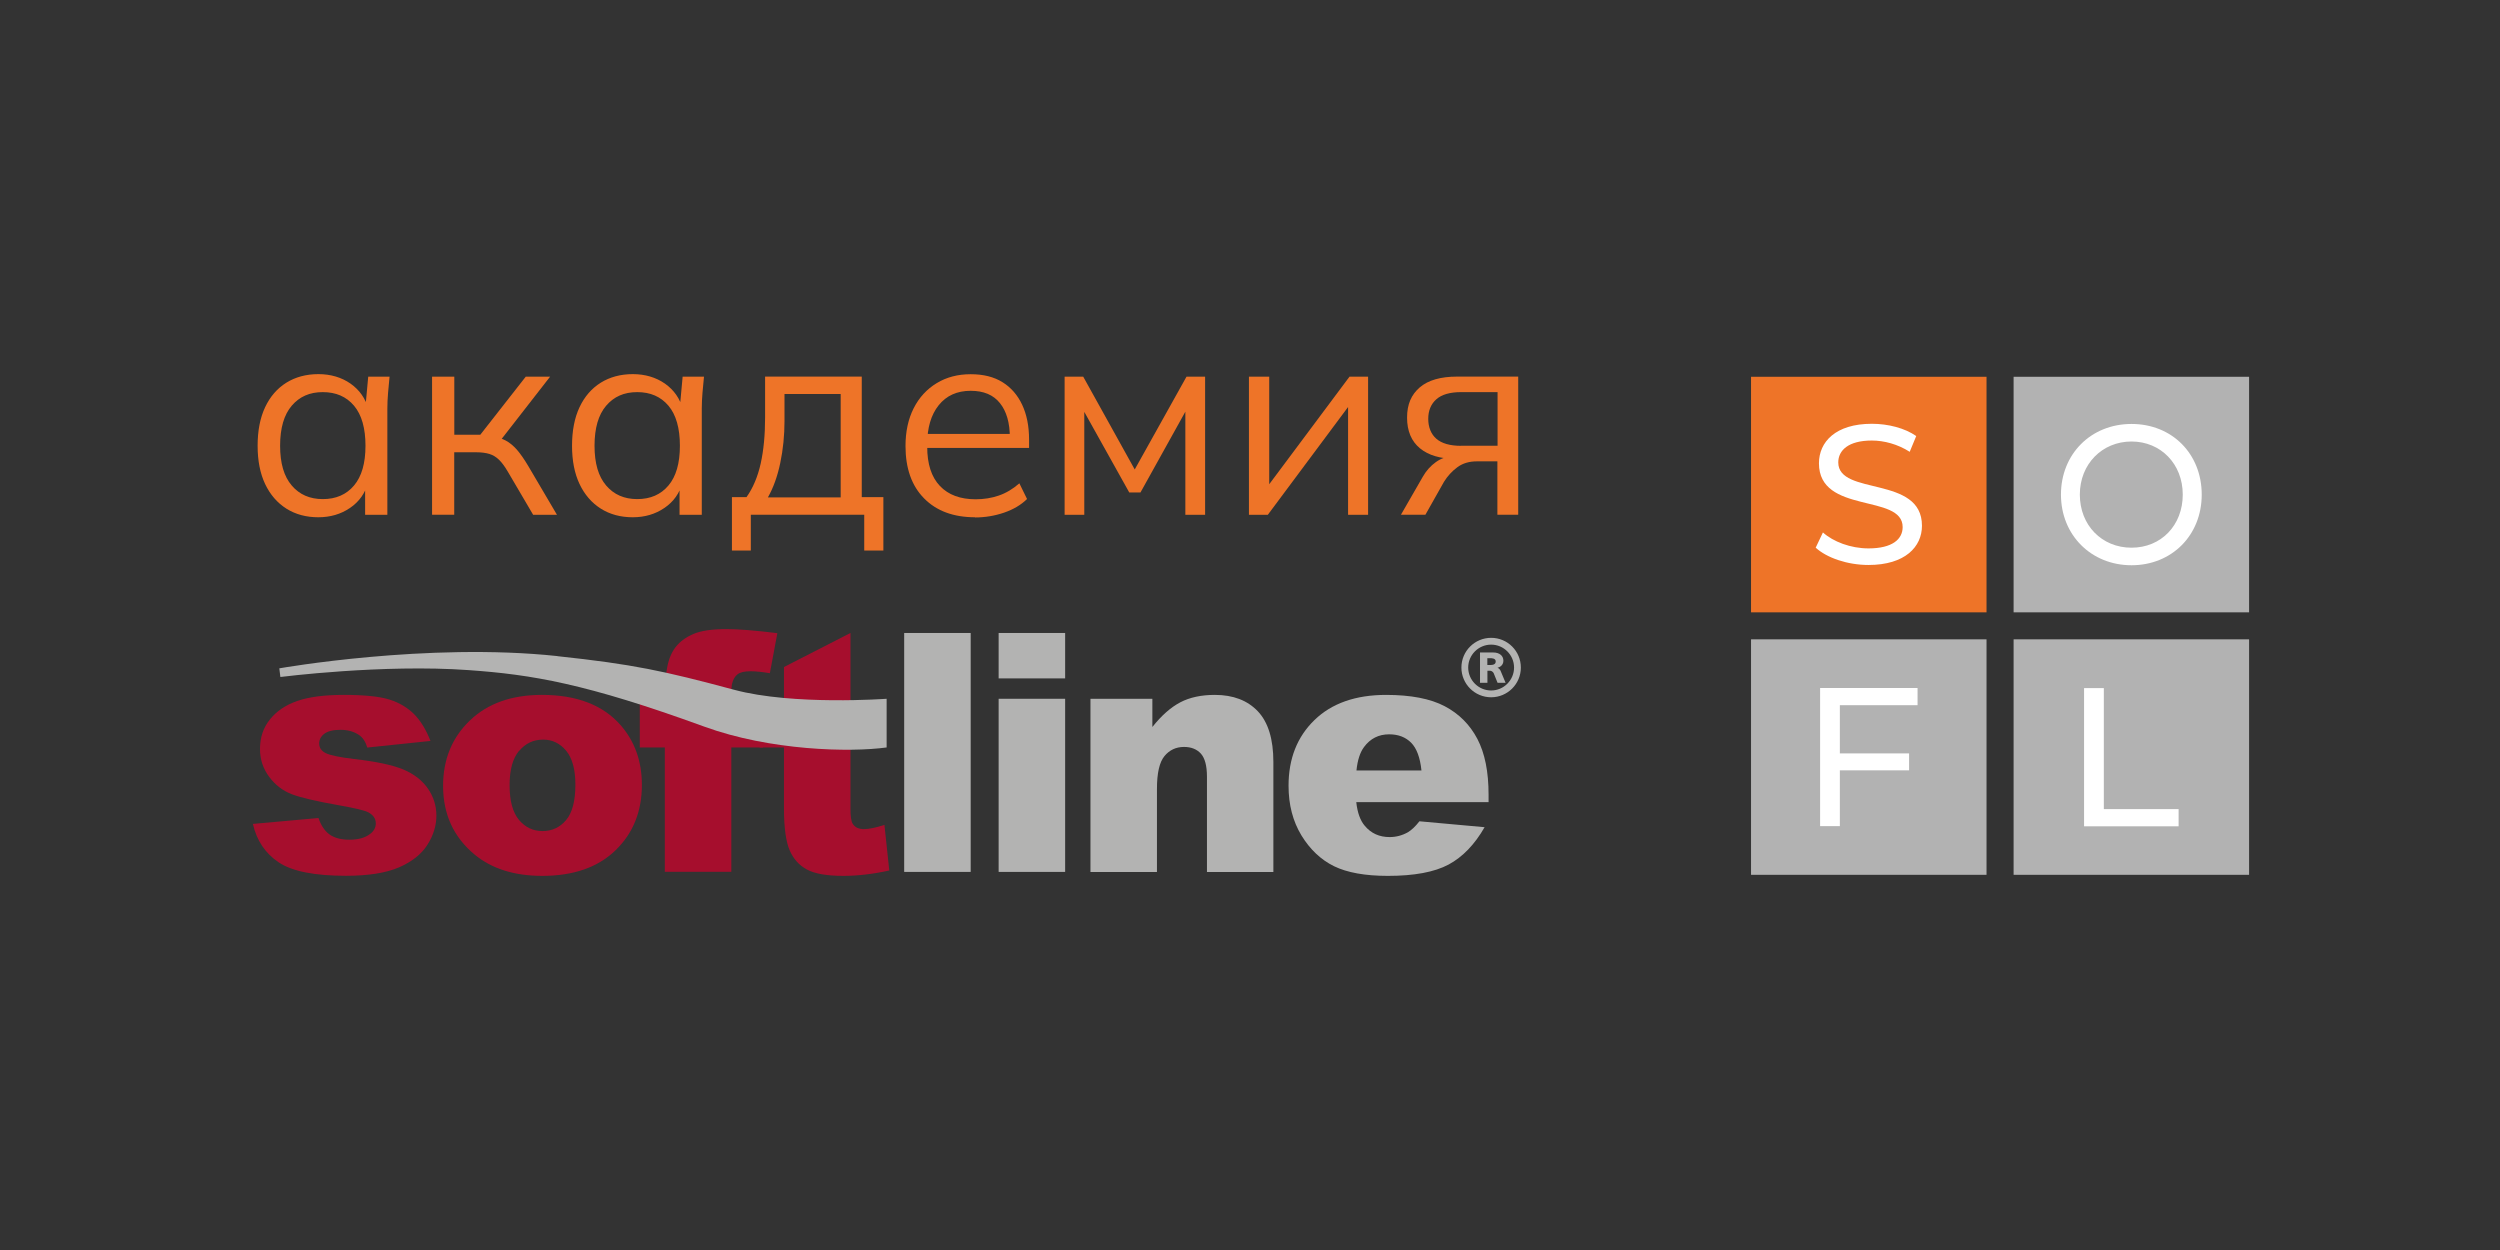 <?xml version="1.0" encoding="UTF-8"?>
<svg id="_Слой_1" data-name="Слой 1" xmlns="http://www.w3.org/2000/svg" viewBox="0 0 283.46 141.73">
  <rect x="0" y="0" width="283.46" height="141.73" fill="#333333" stroke="none"/>
  <defs>
    <style>
      .cls-1 {
        fill: #a60e2d;
      }

      .cls-1, .cls-2, .cls-3, .cls-4, .cls-5 {
        stroke-width: 0px;
      }

      .cls-2 {
        fill: #b2b2b2;
      }

      .cls-3 {
        fill: #b3b3b2;
      }

      .cls-4 {
        fill: #ee7428;
      }

      .cls-5 {
        fill: #fff;
      }
    </style>
  </defs>
  <g>
    <path class="cls-4" d="m36.1,58.65c-1.39,0-2.6-.33-3.63-.98-1.04-.66-1.84-1.59-2.41-2.79-.57-1.21-.85-2.65-.85-4.34s.28-3.16.85-4.37c.57-1.21,1.37-2.13,2.41-2.78,1.03-.64,2.25-.97,3.63-.97s2.62.36,3.65,1.08c1.02.72,1.7,1.69,2.03,2.92h-.37l.34-3.71h2.42c-.06.6-.12,1.21-.17,1.83-.05.61-.08,1.21-.08,1.79v12.04h-2.52v-3.68h.34c-.33,1.23-1.01,2.19-2.05,2.9-1.04.71-2.24,1.06-3.6,1.06Zm.5-2.06c1.49,0,2.67-.51,3.54-1.54.87-1.03,1.3-2.53,1.3-4.51s-.43-3.51-1.3-4.54c-.87-1.03-2.05-1.54-3.54-1.54s-2.64.51-3.52,1.54c-.88,1.03-1.32,2.54-1.32,4.54s.44,3.48,1.32,4.51c.88,1.03,2.05,1.54,3.52,1.54Z"/>
    <path class="cls-4" d="m48.99,58.37v-15.66h2.52v6.58h2.95l5.15-6.58h2.76l-5.9,7.58-.68-.78c.6.06,1.12.21,1.55.44.43.23.85.57,1.26,1.03.4.46.84,1.09,1.32,1.9l3.23,5.49h-2.7l-2.86-4.87c-.35-.6-.69-1.06-1.01-1.37-.32-.31-.68-.53-1.09-.66-.4-.12-.91-.19-1.51-.19h-2.48v7.08h-2.52Z"/>
    <path class="cls-4" d="m71.75,58.65c-1.39,0-2.6-.33-3.63-.98-1.04-.66-1.84-1.59-2.41-2.79-.57-1.21-.85-2.65-.85-4.34s.28-3.16.85-4.37c.57-1.21,1.37-2.13,2.41-2.78,1.03-.64,2.25-.97,3.63-.97s2.62.36,3.65,1.08c1.02.72,1.7,1.69,2.03,2.92h-.37l.34-3.71h2.42c-.06.6-.12,1.21-.17,1.83-.05.61-.08,1.21-.08,1.79v12.04h-2.52v-3.68h.34c-.33,1.23-1.01,2.19-2.05,2.9-1.04.71-2.24,1.06-3.6,1.06Zm.5-2.06c1.49,0,2.67-.51,3.54-1.54.87-1.03,1.3-2.53,1.3-4.51s-.43-3.51-1.3-4.54c-.87-1.03-2.05-1.54-3.54-1.54s-2.64.51-3.52,1.54c-.88,1.03-1.32,2.54-1.32,4.54s.44,3.48,1.32,4.51c.88,1.03,2.05,1.54,3.52,1.54Z"/>
    <path class="cls-4" d="m82.99,62.42v-6.05h1.65c.75-1.06,1.28-2.33,1.61-3.81.33-1.48.5-3.22.5-5.24v-4.62h10.96v13.67h2.45v6.05h-2.17v-4.06h-12.86v4.06h-2.14Zm4.07-6.02h8.26v-11.73h-6.37v3.06c0,1.64-.16,3.23-.48,4.76-.32,1.53-.79,2.83-1.41,3.92Z"/>
    <path class="cls-4" d="m110.56,58.65c-2.44,0-4.37-.71-5.78-2.14-1.41-1.42-2.11-3.41-2.11-5.94,0-1.64.31-3.07.93-4.29.62-1.22,1.49-2.16,2.61-2.84,1.12-.68,2.4-1.01,3.85-1.01s2.63.3,3.6.9c.97.6,1.72,1.46,2.24,2.57.52,1.11.78,2.43.78,3.95v.94h-12.08v-1.59h10.43l-.53.41c0-1.66-.37-2.96-1.12-3.9-.75-.94-1.85-1.4-3.32-1.4-1.55,0-2.76.55-3.63,1.64-.87,1.09-1.3,2.56-1.3,4.42v.28c0,1.96.48,3.44,1.44,4.45.96,1.01,2.31,1.51,4.05,1.51.93,0,1.81-.14,2.62-.42.82-.28,1.6-.74,2.34-1.39l.87,1.78c-.68.67-1.55,1.18-2.59,1.54-1.05.36-2.15.55-3.31.55Z"/>
    <path class="cls-4" d="m120.71,58.37v-15.66h2.11l5.84,10.52,5.87-10.52h2.11v15.66h-2.24v-12.86h.65l-5.74,10.33h-1.27l-5.78-10.36h.68v12.89h-2.24Z"/>
    <path class="cls-4" d="m141.61,58.37v-15.66h2.3v13.32h-.84l9.94-13.32h2.11v15.66h-2.27v-13.35h.84l-9.94,13.35h-2.14Z"/>
    <path class="cls-4" d="m158.84,58.37l2.48-4.31c.39-.69.89-1.24,1.49-1.67.6-.43,1.23-.64,1.89-.64h.43l-.03.28c-1.76,0-3.13-.4-4.1-1.2-.97-.8-1.46-1.96-1.46-3.48s.48-2.59,1.43-3.42c.95-.82,2.37-1.23,4.25-1.23h6.92v15.66h-2.36v-6.05h-2.33c-.87,0-1.6.22-2.2.66-.6.44-1.11.99-1.52,1.65l-2.11,3.74h-2.79Zm6.83-7.83h4.13v-6.08h-4.13c-1.26,0-2.2.27-2.81.81-.61.54-.92,1.28-.92,2.22s.31,1.73.92,2.26c.61.53,1.55.8,2.81.8Z"/>
  </g>
  <path class="cls-1" d="m28.65,93.42l7.46-.67c.3.88.74,1.51,1.29,1.89.55.38,1.29.57,2.22.57,1.01,0,1.79-.22,2.34-.65.43-.32.65-.72.65-1.2,0-.54-.29-.96-.86-1.26-.41-.21-1.49-.47-3.24-.78-2.61-.46-4.42-.88-5.43-1.27-1.01-.39-1.87-1.04-2.56-1.97-.69-.92-1.04-1.98-1.04-3.16,0-1.29.37-2.41,1.12-3.34.75-.94,1.78-1.64,3.1-2.1,1.32-.46,3.08-.69,5.29-.69,2.34,0,4.06.18,5.17.53,1.11.35,2.04.91,2.79,1.65.74.75,1.36,1.76,1.86,3.04l-7.17.75c-.18-.64-.49-1.11-.91-1.41-.59-.4-1.29-.6-2.12-.6s-1.45.15-1.84.45c-.39.3-.58.67-.58,1.1,0,.48.25.85.74,1.09.49.25,1.56.47,3.21.67,2.5.28,4.35.68,5.57,1.18,1.22.51,2.15,1.23,2.8,2.16.65.94.97,1.96.97,3.08s-.34,2.24-1.02,3.31c-.68,1.07-1.76,1.92-3.23,2.56-1.47.63-3.47.95-6,.95-3.58,0-6.12-.51-7.64-1.53-1.52-1.02-2.49-2.48-2.92-4.36h0Z"/>
  <path class="cls-1" d="m58.86,85.14c.72-.85,1.62-1.28,2.72-1.28,1.04,0,1.91.42,2.61,1.26.7.84,1.05,2.12,1.05,3.84,0,1.84-.35,3.19-1.05,4.02-.7.83-1.59,1.25-2.67,1.25s-1.97-.42-2.68-1.27c-.71-.85-1.06-2.16-1.06-3.93s.36-3.04,1.07-3.9h0Zm-5.03,11.77c1.95,1.6,4.5,2.4,7.65,2.4,3.53,0,6.3-.96,8.3-2.89,2-1.93,3-4.41,3-7.42,0-2.69-.81-4.95-2.42-6.79-2.01-2.28-4.98-3.42-8.91-3.42-3.44,0-6.17.97-8.18,2.91-2.02,1.94-3.03,4.41-3.03,7.4,0,3.22,1.19,5.82,3.58,7.8"/>
  <path class="cls-1" d="m82.92,79.23h3.58v5.52h-3.58v14.1h-7.54v-14.1h-2.84v-5.52h2.84v-.88c0-.8.09-1.68.26-2.64.17-.96.5-1.74.97-2.35.48-.61,1.14-1.1,2-1.47.86-.38,2.11-.56,3.77-.56,1.32,0,3.24.15,5.76.46l-.85,4.54c-.9-.15-1.63-.22-2.19-.22-.68,0-1.17.11-1.47.34-.3.23-.51.59-.63,1.08-.06.27-.09.84-.09,1.71h0Z"/>
  <path class="cls-1" d="m96.43,84.76v6.96c0,.84.08,1.39.24,1.66.25.42.68.63,1.29.63.55,0,1.33-.16,2.32-.48l.55,5.17c-1.86.41-3.59.61-5.2.61-1.87,0-3.25-.24-4.14-.72-.89-.48-1.54-1.21-1.96-2.19-.42-.98-.64-2.56-.64-4.75v-6.9h-2.76v-5.52h2.76v-3.6l7.54-3.86v12.99h0Z"/>
  <polygon class="cls-3" points="102.52 71.77 110.06 71.77 110.06 98.86 102.52 98.86 102.52 71.77 102.52 71.77 102.52 71.77"/>
  <polygon class="cls-3" points="113.23 98.86 120.77 98.86 120.77 79.23 113.23 79.23 113.23 98.86 113.23 98.86 113.23 98.86"/>
  <polygon class="cls-3" points="113.23 71.77 113.23 76.92 120.77 76.92 120.77 71.77 113.23 71.77 113.23 71.77 113.23 71.77"/>
  <path class="cls-3" d="m123.64,79.23h7.02v3.2c1.04-1.31,2.1-2.24,3.17-2.8,1.07-.56,2.38-.84,3.91-.84,2.08,0,3.7.62,4.88,1.86,1.17,1.24,1.76,3.15,1.76,5.74v12.48h-7.53v-10.8c0-1.23-.23-2.1-.68-2.61-.46-.51-1.1-.77-1.92-.77-.91,0-1.65.35-2.22,1.04-.57.69-.85,1.93-.85,3.71v9.43h-7.54v-19.63h0Z"/>
  <path class="cls-3" d="m153.8,87.37c.12-1.18.41-2.07.86-2.67.71-.96,1.66-1.44,2.85-1.44,1.03,0,1.86.32,2.49.95.63.64,1.02,1.69,1.17,3.15h-7.37Zm14.98,2.73c0-2.6-.42-4.7-1.27-6.32-.85-1.62-2.09-2.86-3.71-3.71-1.62-.85-3.84-1.28-6.64-1.28-3.45,0-6.16.95-8.12,2.85-1.96,1.9-2.94,4.38-2.94,7.45,0,2.16.49,4.03,1.46,5.63.98,1.6,2.21,2.76,3.69,3.49,1.49.73,3.53,1.1,6.12,1.1,2.99,0,5.27-.43,6.87-1.28,1.6-.86,2.96-2.27,4.09-4.24l-7.39-.67c-.46.59-.9,1-1.3,1.24-.66.37-1.35.55-2.08.55-1.16,0-2.1-.42-2.81-1.27-.51-.59-.84-1.48-.97-2.69h15v-.85h0Z"/>
  <path class="cls-3" d="m63.21,74.4c8.59.92,12.02,1.66,20.03,3.81,6.67,1.8,17.29,1.02,17.29,1.02v5.52c-4.16.57-13.19.37-20.7-2.37-13.43-4.89-19.52-5.89-26.7-6.4-9.74-.7-21.34.78-21.34.78l-.12-.98s16.79-2.97,31.53-1.39h0Z"/>
  <path class="cls-3" d="m169.07,72.32c1.87,0,3.37,1.51,3.37,3.37s-1.51,3.37-3.37,3.37-3.37-1.51-3.37-3.37,1.51-3.37,3.37-3.37h0Zm0,5.97c1.43,0,2.6-1.17,2.6-2.6s-1.17-2.6-2.6-2.6-2.6,1.17-2.6,2.6,1.17,2.6,2.6,2.6m.23-4.31c.76,0,1.16.41,1.16.93,0,.48-.35.73-.67.8h0c.21.07.34.31.36.37l.56,1.34h-.91l-.44-1.09s-.13-.28-.44-.28h-.27v1.37h-.84v-3.44h1.5Zm-.66,1.42h.37c.54,0,.58-.27.58-.41,0-.37-.51-.36-.58-.36h-.37v.77h0Z"/>
  <g>
    <rect class="cls-2" x="198.54" y="72.49" width="26.7" height="26.7"/>
    <path class="cls-5" d="m208.61,79.96v5.46h7.85v1.92h-7.85v6.33h-2.24v-15.66h11.05v1.95h-8.82Z"/>
  </g>
  <g>
    <rect class="cls-2" x="228.31" y="72.49" width="26.7" height="26.7"/>
    <path class="cls-5" d="m236.3,78.02h2.24v13.72h8.48v1.95h-10.72v-15.66Z"/>
  </g>
  <rect class="cls-4" x="198.54" y="42.72" width="26.7" height="26.71"/>
  <path class="cls-5" d="m205.86,62.12l.83-1.75c1.16,1.05,3.15,1.81,5.17,1.81,2.71,0,3.87-1.05,3.87-2.42,0-3.83-9.49-1.41-9.49-7.23,0-2.42,1.88-4.48,6-4.48,1.84,0,3.74.49,5.03,1.39l-.74,1.79c-1.36-.87-2.91-1.28-4.3-1.28-2.66,0-3.8,1.12-3.8,2.48,0,3.83,9.49,1.43,9.49,7.18,0,2.39-1.92,4.45-6.06,4.45-2.39,0-4.74-.81-6-1.97Z"/>
  <g>
    <rect class="cls-2" x="228.31" y="42.72" width="26.7" height="26.71"/>
    <path class="cls-5" d="m233.68,56.08c0-4.59,3.39-8.01,8-8.01s7.96,3.4,7.96,8.01-3.39,8.01-7.96,8.01-8-3.42-8-8.01Zm13.81,0c0-3.47-2.49-6.02-5.81-6.02s-5.86,2.55-5.86,6.02,2.49,6.02,5.86,6.02,5.81-2.55,5.81-6.02Z"/>
  </g>
</svg>
